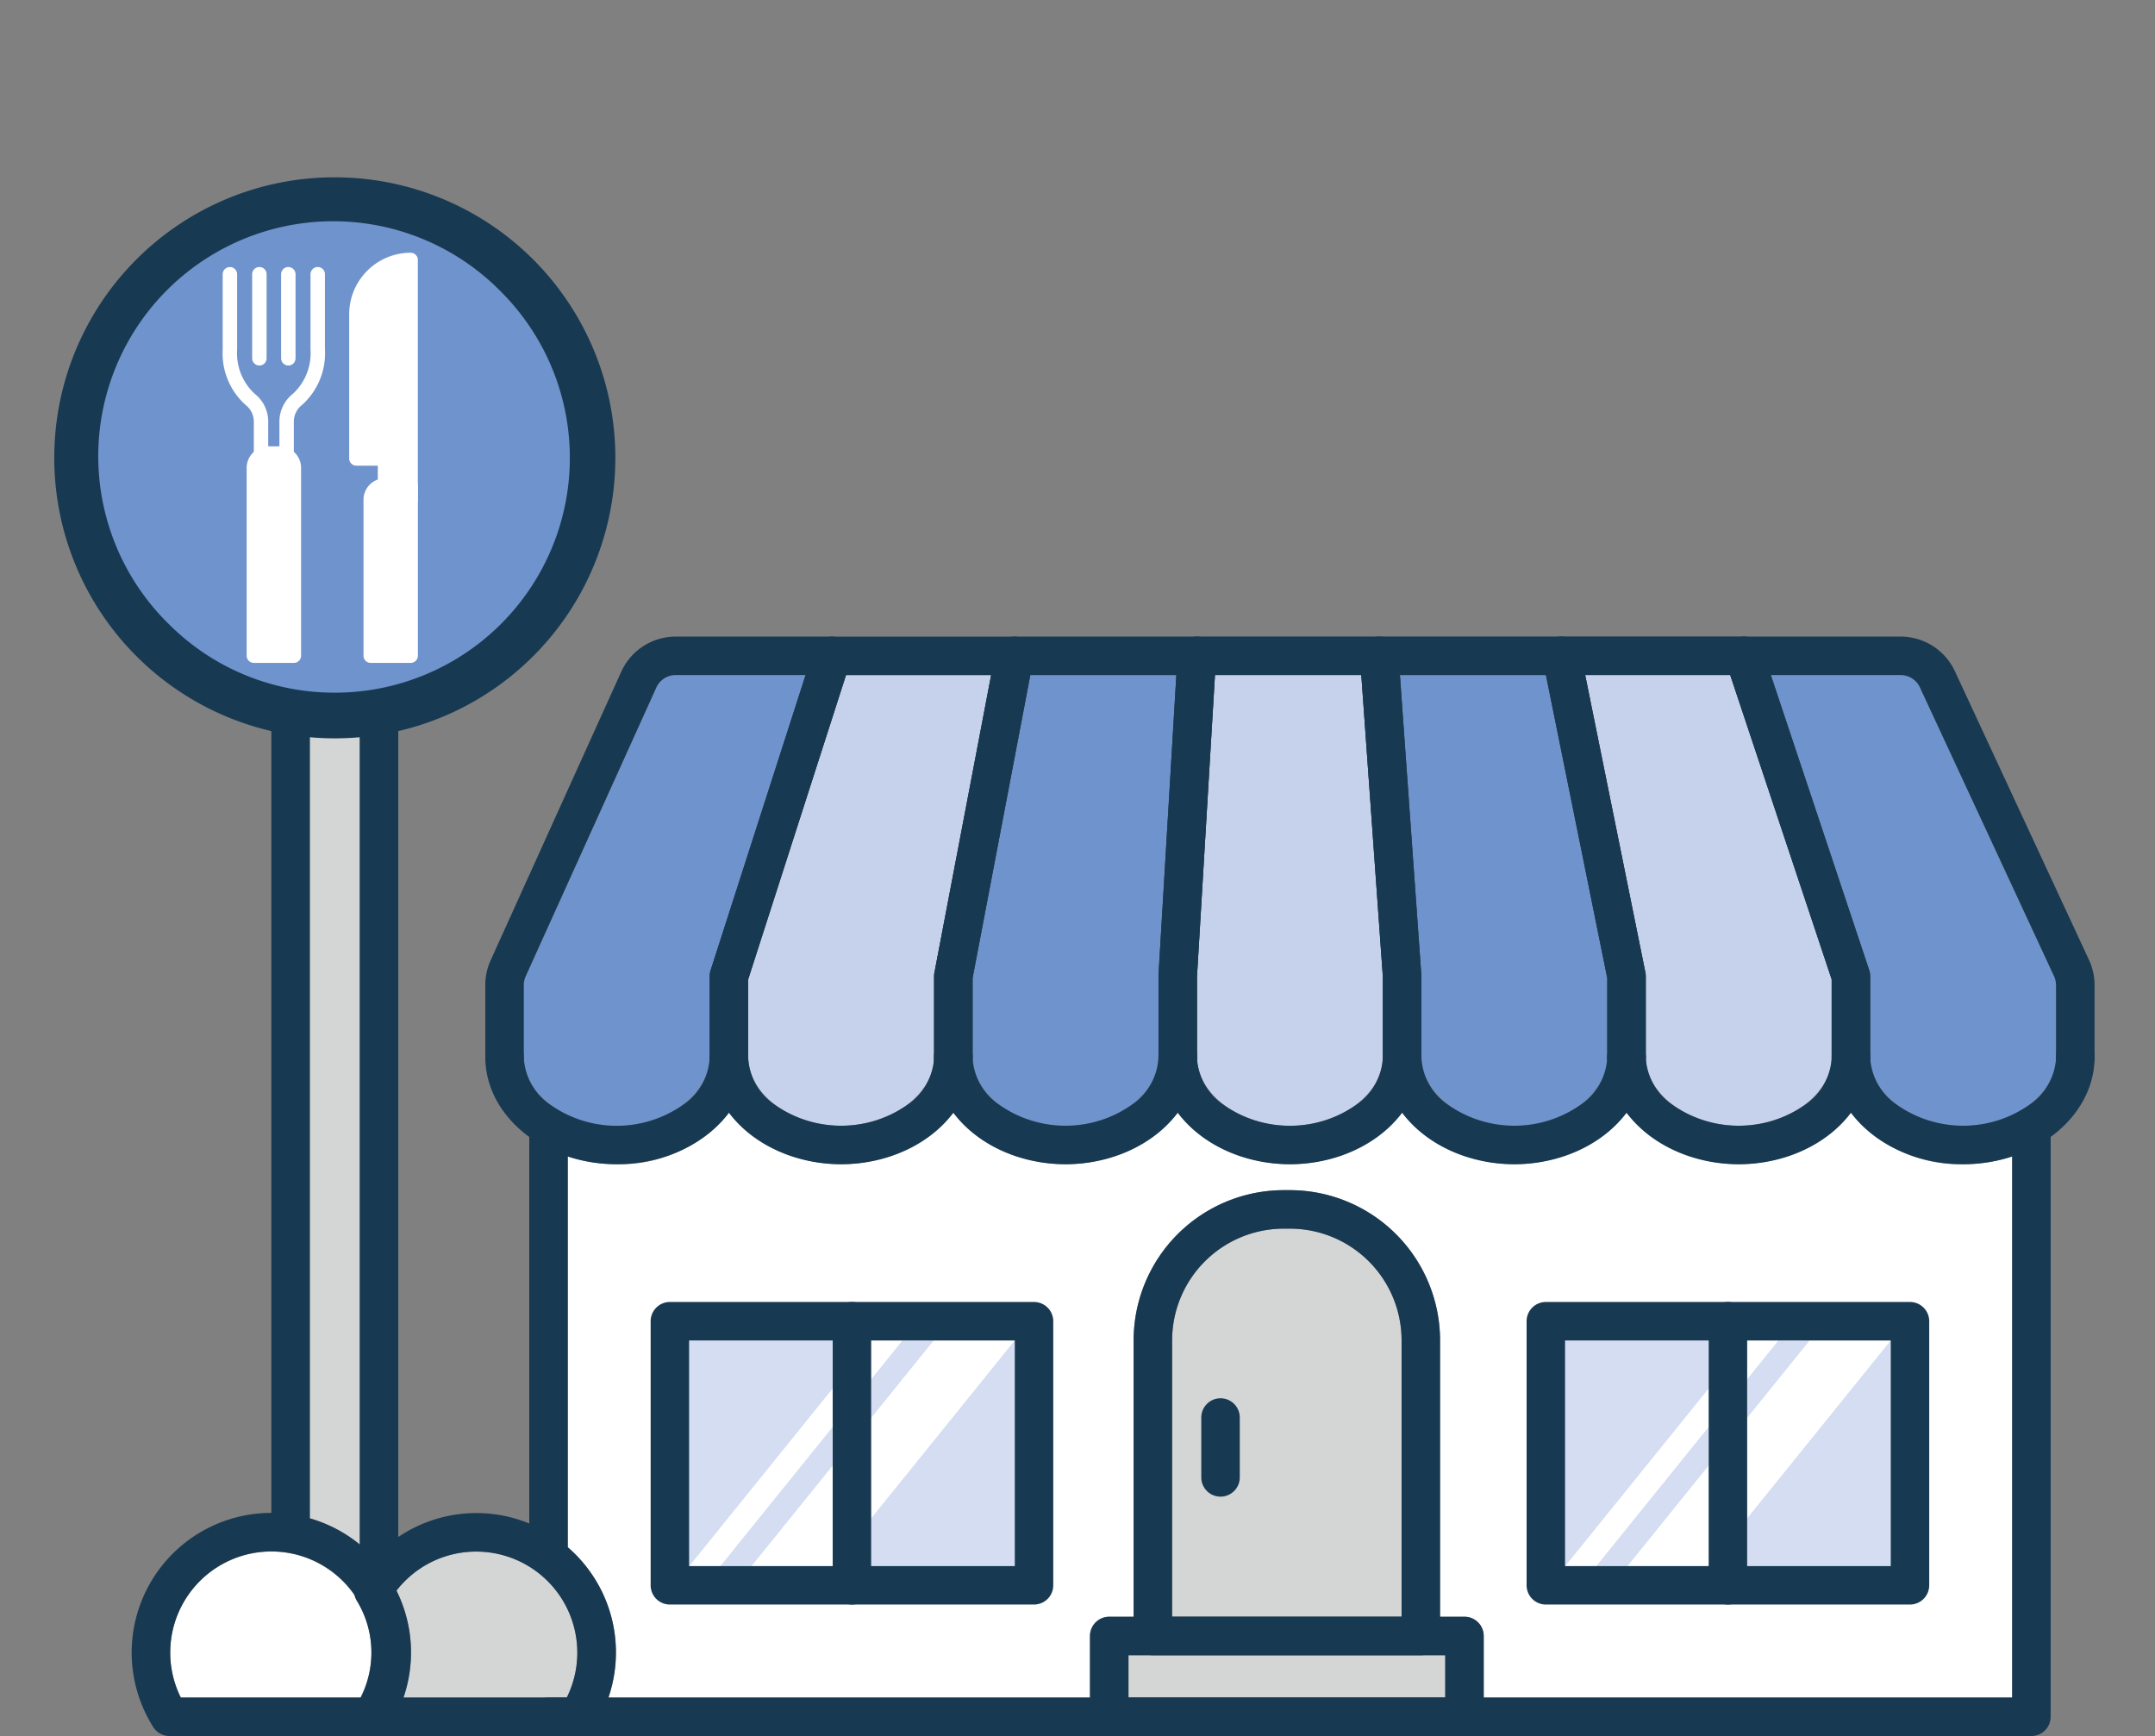 <svg xmlns="http://www.w3.org/2000/svg" width="140" height="112.786" viewBox="0 0 140 112.786"><rect x="0" y="0" width="140" height="112.786" fill="#808080" stroke="none"/><defs><style>.a{fill:none;}.b{fill:#fff;}.c{fill:#d4ddf1;}.d{fill:#c6d2eb;}.e{fill:#6f93cc;}.f{fill:#d4d5d5;}.g{fill:#183952;}</style></defs><g transform="translate(294 -10023)"><rect class="a" width="140" height="112" transform="translate(-294 10023)"/><g transform="translate(-289 10036)"><path class="b" d="M141.4,618.758H107.069v-4a1.25,1.25,0,0,0-1.25-1.25h-1.585V595.548a9.766,9.766,0,0,0-9.754-9.754h-.4a9.766,9.766,0,0,0-9.754,9.754v17.961H82.74a1.25,1.25,0,0,0-1.25,1.25v4h-31.3a8.938,8.938,0,0,0-2.643-9.764c0-.033.019-.062.019-.1V583.6a10.158,10.158,0,0,0,3.184.508,9.069,9.069,0,0,0,7.289-3.358,9.59,9.59,0,0,0,14.578,0,9.59,9.59,0,0,0,14.578,0,9.59,9.59,0,0,0,14.578,0,9.59,9.59,0,0,0,14.578,0,9.59,9.59,0,0,0,14.578,0,9.069,9.069,0,0,0,7.289,3.358,10.173,10.173,0,0,0,3.182-.507Z" transform="translate(-15.679 -521.472)"/><rect class="c" width="9.328" height="14.655" transform="translate(96.676 74.087)"/><rect class="c" width="9.328" height="14.655" transform="translate(108.504 74.088)"/><rect class="c" width="9.328" height="14.655" transform="translate(39.769 74.087)"/><rect class="c" width="9.328" height="14.655" transform="translate(51.597 74.088)"/><path class="b" d="M111.614,611.15h2.018l12.585-15.591H124.2Z" transform="translate(-15.679 -521.472)"/><path class="b" d="M115.657,611.15h5.269l12.585-15.591h-5.269Z" transform="translate(-15.679 -521.472)"/><path class="b" d="M54.707,611.15h2.018l12.585-15.591H67.291Z" transform="translate(-15.679 -521.472)"/><path class="b" d="M58.75,611.15h5.269L76.6,595.559H71.335Z" transform="translate(-15.679 -521.472)"/><path class="d" d="M117.573,571.65l-3.911-19.32h9.422l6.592,19.771v5.038c0,2.422-2.766,4.469-6.039,4.469s-6.04-2.047-6.04-4.469V571.9a1.294,1.294,0,0,0-.024-.248" transform="translate(-15.679 -521.472)"/><path class="e" d="M111.111,552.33l3.987,19.693v5.116c0,2.422-2.766,4.469-6.04,4.469s-6.039-2.047-6.039-4.469l0-5.33-1.392-19.479Z" transform="translate(-15.679 -521.472)"/><path class="e" d="M73.862,572.016l3.752-19.686h9.491L85.941,571.9v5.241c0,2.422-2.766,4.469-6.039,4.469s-6.039-2.047-6.039-4.469Z" transform="translate(-15.679 -521.472)"/><path class="d" d="M88.438,571.972l1.171-19.642h9.509l1.4,19.568v5.241c0,2.422-2.765,4.469-6.039,4.469s-6.039-2.047-6.039-4.469Z" transform="translate(-15.679 -521.472)"/><path class="d" d="M71.385,571.664a1.23,1.23,0,0,0-.023.234v5.242c0,2.422-2.765,4.468-6.039,4.468s-6.039-2.046-6.039-4.468v-5.045L65.64,552.33h9.429Z" transform="translate(-15.679 -521.472)"/><path class="e" d="M44.707,572.465a1.379,1.379,0,0,1,.122-.567l8.488-18.757a1.383,1.383,0,0,1,1.256-.811h8.441l-6.169,19.186a1.277,1.277,0,0,0-.06.383v5.241c0,2.422-2.765,4.469-6.039,4.469s-6.039-2.047-6.039-4.469Z" transform="translate(-15.679 -521.472)"/><path class="f" d="M32.428,556.2c.548,0,1.088-.025,1.623-.062v52.691a9.047,9.047,0,0,0-3.246-1.7V556.141c.535.037,1.075.062,1.623.062" transform="translate(-15.679 -521.472)"/><path class="b" d="M21.734,615.848a6.569,6.569,0,0,1,11.982-3.726,1.241,1.241,0,0,0,.138.336,6.419,6.419,0,0,1,.24,6.3H22.42a6.517,6.517,0,0,1-.686-2.909" transform="translate(-15.679 -521.472)"/><path class="f" d="M46.312,618.758H36.876a8.835,8.835,0,0,0-.447-6.929,6.509,6.509,0,0,1,5.188-2.553,6.563,6.563,0,0,1,5.887,9.482Z" transform="translate(-15.679 -521.472)"/><path class="f" d="M83.99,618.758v-2.749h20.579v2.749Z" transform="translate(-15.679 -521.472)"/><path class="f" d="M101.734,613.509H86.825V595.548a7.262,7.262,0,0,1,7.254-7.254h.4a7.262,7.262,0,0,1,7.254,7.254Z" transform="translate(-15.679 -521.472)"/><path class="e" d="M138.214,581.608c-3.273,0-6.039-2.047-6.039-4.469V571.9a1.257,1.257,0,0,0-.064-.4l-6.392-19.173h8.439a1.382,1.382,0,0,1,1.25.8l8.717,18.768a1.379,1.379,0,0,1,.128.582v4.661c0,2.422-2.766,4.469-6.039,4.469" transform="translate(-15.679 -521.472)"/><path class="g" d="M50.746,584.109c-4.708,0-8.539-3.126-8.539-6.969a1.25,1.25,0,0,1,2.5,0A3.929,3.929,0,0,0,46.37,580.2a7.481,7.481,0,0,0,8.752,0,3.929,3.929,0,0,0,1.663-3.055,1.25,1.25,0,0,1,2.5,0C59.285,580.983,55.454,584.109,50.746,584.109Z" transform="translate(-15.679 -521.472)"/><path class="g" d="M65.324,584.109c-4.708,0-8.539-3.126-8.539-6.969a1.25,1.25,0,0,1,2.5,0,3.929,3.929,0,0,0,1.663,3.055,7.481,7.481,0,0,0,8.752,0,3.929,3.929,0,0,0,1.663-3.055,1.25,1.25,0,0,1,2.5,0C73.863,580.983,70.032,584.109,65.324,584.109Z" transform="translate(-15.679 -521.472)"/><path class="g" d="M79.9,584.109c-4.708,0-8.539-3.126-8.539-6.969a1.25,1.25,0,0,1,2.5,0,3.929,3.929,0,0,0,1.663,3.055,7.481,7.481,0,0,0,8.752,0,3.929,3.929,0,0,0,1.663-3.055,1.25,1.25,0,0,1,2.5,0C88.441,580.983,84.61,584.109,79.9,584.109Z" transform="translate(-15.679 -521.472)"/><path class="g" d="M94.48,584.109c-4.708,0-8.539-3.126-8.539-6.969a1.25,1.25,0,0,1,2.5,0A3.929,3.929,0,0,0,90.1,580.2a7.481,7.481,0,0,0,8.752,0,3.929,3.929,0,0,0,1.663-3.055,1.25,1.25,0,0,1,2.5,0C103.019,580.983,99.188,584.109,94.48,584.109Z" transform="translate(-15.679 -521.472)"/><path class="g" d="M109.058,584.109c-4.708,0-8.539-3.126-8.539-6.969a1.25,1.25,0,0,1,2.5,0,3.929,3.929,0,0,0,1.663,3.055,7.481,7.481,0,0,0,8.752,0,3.929,3.929,0,0,0,1.663-3.055,1.25,1.25,0,0,1,2.5,0C117.6,580.983,113.766,584.109,109.058,584.109Z" transform="translate(-15.679 -521.472)"/><path class="g" d="M123.637,584.109c-4.708,0-8.539-3.126-8.539-6.969a1.25,1.25,0,0,1,2.5,0,3.929,3.929,0,0,0,1.663,3.055,7.481,7.481,0,0,0,8.752,0,3.929,3.929,0,0,0,1.663-3.055,1.25,1.25,0,0,1,2.5,0C132.176,580.983,128.345,584.109,123.637,584.109Z" transform="translate(-15.679 -521.472)"/><path class="g" d="M138.215,584.109c-4.708,0-8.539-3.126-8.539-6.969a1.25,1.25,0,0,1,2.5,0,3.929,3.929,0,0,0,1.663,3.055,7.481,7.481,0,0,0,8.752,0,3.929,3.929,0,0,0,1.663-3.055,1.25,1.25,0,0,1,2.5,0C146.754,580.983,142.923,584.109,138.215,584.109Z" transform="translate(-15.679 -521.472)"/><path class="g" d="M102.984,616.008H85.575a1.25,1.25,0,0,1-1.25-1.25V595.547a9.765,9.765,0,0,1,9.754-9.753h.4a9.765,9.765,0,0,1,9.754,9.753v19.211A1.25,1.25,0,0,1,102.984,616.008Zm-16.159-2.5h14.909V595.547a7.262,7.262,0,0,0-7.254-7.253h-.4a7.262,7.262,0,0,0-7.254,7.253Z" transform="translate(-15.679 -521.472)"/><path class="g" d="M0-1.25H23.078A1.25,1.25,0,0,1,24.328,0V5.249a1.25,1.25,0,0,1-1.25,1.25H0a1.25,1.25,0,0,1-1.25-1.25V0A1.25,1.25,0,0,1,0-1.25Zm21.828,2.5H1.25V4H21.828Z" transform="translate(67.062 93.287)"/><path class="g" d="M0,5.141a1.25,1.25,0,0,1-1.25-1.25V0A1.25,1.25,0,0,1,0-1.25,1.25,1.25,0,0,1,1.25,0V3.891A1.25,1.25,0,0,1,0,5.141Z" transform="translate(74.292 79.093)"/><path class="g" d="M0,56.455a1.25,1.25,0,0,1-1.25-1.25V0A1.25,1.25,0,0,1,0-1.25,1.25,1.25,0,0,1,1.25,0V55.205A1.25,1.25,0,0,1,0,56.455Z" transform="translate(19.623 33.481)"/><path class="g" d="M0,54.322a1.25,1.25,0,0,1-1.25-1.25V0A1.25,1.25,0,0,1,0-1.25,1.25,1.25,0,0,1,1.25,0V53.072A1.25,1.25,0,0,1,0,54.322Z" transform="translate(13.877 33.481)"/><path class="g" d="M34.925,621.257H21.69a1.25,1.25,0,0,1-1.058-.584,9.073,9.073,0,1,1,15.35,0A1.25,1.25,0,0,1,34.925,621.257Zm-12.5-2.5H34.2a6.573,6.573,0,1,0-11.775,0Z" transform="translate(-15.679 -521.472)"/><path class="g" d="M48.234,621.257H35a1.25,1.25,0,0,1-1.055-.579,2.045,2.045,0,0,1-.1-.179l0-.007a1.25,1.25,0,0,1,.013-1.268,6.49,6.49,0,0,0,0-6.765,1.25,1.25,0,0,1,0-1.293,9.147,9.147,0,0,1,3.238-3.179,9.065,9.065,0,0,1,12.2,12.686A1.25,1.25,0,0,1,48.234,621.257Zm-11.418-2.5H47.5a6.567,6.567,0,0,0-9.16-8.607,6.635,6.635,0,0,0-1.96,1.732,8.957,8.957,0,0,1,.431,6.875Z" transform="translate(-15.679 -521.472)"/><path class="e" d="M49.179,538.212a16.75,16.75,0,1,1-16.75-16.74,16.744,16.744,0,0,1,16.75,16.74" transform="translate(-15.679 -521.472)"/><path class="g" d="M16.75-1.48a18.224,18.224,0,0,1,7.1,35.009A18.226,18.226,0,0,1,9.654-.048,18.126,18.126,0,0,1,16.75-1.48Zm0,33.48A15.257,15.257,0,0,0,27.547,5.95,15.265,15.265,0,1,0,5.953,27.53,15.175,15.175,0,0,0,16.75,32Z" transform="translate(0 0.001)"/><path class="g" d="M0,28.082a1.25,1.25,0,0,1-1.25-1.25V0A1.25,1.25,0,0,1,0-1.25,1.25,1.25,0,0,1,1.25,0V26.832A1.25,1.25,0,0,1,0,28.082Z" transform="translate(30.634 60.593)"/><path class="g" d="M142.647,621.258H46.313a1.25,1.25,0,0,1,0-2.5H141.4V581.665a1.25,1.25,0,0,1,2.5,0v38.343A1.25,1.25,0,0,1,142.647,621.258Z" transform="translate(-15.679 -521.472)"/><path class="g" d="M0-1.25H23.656A1.25,1.25,0,0,1,24.906,0V17.156a1.25,1.25,0,0,1-1.25,1.25H0a1.25,1.25,0,0,1-1.25-1.25V0A1.25,1.25,0,0,1,0-1.25Zm22.406,2.5H1.25V15.906H22.406Z" transform="translate(95.426 72.837)"/><path class="g" d="M0,18.406a1.25,1.25,0,0,1-1.25-1.25V0A1.25,1.25,0,0,1,0-1.25,1.25,1.25,0,0,1,1.25,0V17.156A1.25,1.25,0,0,1,0,18.406Z" transform="translate(107.255 72.837)"/><path class="g" d="M0-1.25H23.656A1.25,1.25,0,0,1,24.906,0V17.156a1.25,1.25,0,0,1-1.25,1.25H0a1.25,1.25,0,0,1-1.25-1.25V0A1.25,1.25,0,0,1,0-1.25Zm22.406,2.5H1.25V15.906H22.406Z" transform="translate(38.519 72.837)"/><path class="g" d="M0,18.406a1.25,1.25,0,0,1-1.25-1.25V0A1.25,1.25,0,0,1,0-1.25,1.25,1.25,0,0,1,1.25,0V17.156A1.25,1.25,0,0,1,0,18.406Z" transform="translate(50.347 72.837)"/><path class="g" d="M58.035,578.39a1.25,1.25,0,0,1-1.25-1.25v-5.2a1.247,1.247,0,0,1,.059-.429l6.17-19.185H54.573a1.38,1.38,0,0,0-1.255.81L44.829,571.9a1.366,1.366,0,0,0-.122.568v4.675a1.25,1.25,0,0,1-2.5,0v-4.675a3.849,3.849,0,0,1,.344-1.6L51.04,552.11a3.884,3.884,0,0,1,3.533-2.28H64.729a1.25,1.25,0,0,1,1.19,1.633l-6.634,20.628v5.049A1.25,1.25,0,0,1,58.035,578.39Z" transform="translate(-15.679 -521.472)"/><path class="g" d="M72.613,578.39a1.25,1.25,0,0,1-1.25-1.25V571.9a1.251,1.251,0,0,1,.022-.234l3.684-19.334H65.64l-6.355,19.761v5.049a1.25,1.25,0,0,1-2.5,0v-5.2a1.247,1.247,0,0,1,.059-.429L63.539,550.7a1.25,1.25,0,0,1,1.19-.867H76.58a1.25,1.25,0,0,1,1.228,1.484l-3.945,20.7v5.124A1.25,1.25,0,0,1,72.613,578.39Z" transform="translate(-15.679 -521.472)"/><path class="g" d="M87.191,578.39a1.25,1.25,0,0,1-1.25-1.25V571.9q0-.037,0-.074L87.1,552.33h-9.49L73.863,572.01v5.129a1.25,1.25,0,0,1-2.5,0v-5.194a1.247,1.247,0,0,1,.021-.282l3.968-20.818a1.25,1.25,0,0,1,1.228-1.016H88.431a1.25,1.25,0,0,1,1.248,1.324l-1.238,20.781v5.2A1.25,1.25,0,0,1,87.191,578.39Z" transform="translate(-15.679 -521.472)"/><path class="g" d="M101.769,578.39a1.25,1.25,0,0,1-1.25-1.25v-5.2l-1.4-19.613H89.609l-1.168,19.588v5.222a1.25,1.25,0,0,1-2.5,0v-5.192q0-.062,0-.124l1.241-20.818a1.25,1.25,0,0,1,1.248-1.176h11.851a1.25,1.25,0,0,1,1.247,1.161l1.487,20.818q0,.044,0,.089v5.242A1.25,1.25,0,0,1,101.769,578.39Z" transform="translate(-15.679 -521.472)"/><path class="g" d="M116.347,578.39a1.25,1.25,0,0,1-1.25-1.25v-5.117l-3.986-19.693h-9.486l1.391,19.479q0,.044,0,.089v5.242a1.25,1.25,0,0,1-2.5,0v-5.2l-1.484-20.774a1.25,1.25,0,0,1,1.247-1.339h11.851a1.25,1.25,0,0,1,1.225,1l4.214,20.818a1.249,1.249,0,0,1,.025.248v5.242A1.25,1.25,0,0,1,116.347,578.39Z" transform="translate(-15.679 -521.472)"/><path class="g" d="M130.925,578.39a1.25,1.25,0,0,1-1.25-1.25V572.1l-6.592-19.771h-9.422l3.911,19.32a1.249,1.249,0,0,1,.025.248v5.242a1.25,1.25,0,0,1-2.5,0v-5.117l-4.189-20.7a1.25,1.25,0,0,1,1.225-1.5h11.851a1.25,1.25,0,0,1,1.186.855l6.941,20.818a1.25,1.25,0,0,1,.064.4v5.242A1.25,1.25,0,0,1,130.925,578.39Z" transform="translate(-15.679 -521.472)"/><path class="g" d="M145.5,578.39a1.25,1.25,0,0,1-1.25-1.25v-4.661a1.383,1.383,0,0,0-.126-.58l-8.718-18.771a1.383,1.383,0,0,0-1.25-.8h-8.439l6.392,19.173a1.25,1.25,0,0,1,.064.4v5.242a1.25,1.25,0,0,1-2.5,0V572.1L122.8,551.475a1.25,1.25,0,0,1,1.186-1.645h10.173a3.892,3.892,0,0,1,3.518,2.245l8.718,18.77a3.9,3.9,0,0,1,.359,1.634v4.661A1.25,1.25,0,0,1,145.5,578.39Z" transform="translate(-15.679 -521.472)"/><path class="b" d="M37.356,551.07H34.762V540.944a.929.929,0,0,1,.929-.929h1.665Z" transform="translate(-15.679 -521.472)"/><path class="b" d="M37.356,551.539H34.762a.469.469,0,0,1-.469-.469V540.944a1.4,1.4,0,0,1,1.4-1.4h1.665a.469.469,0,0,1,.469.469V551.07A.469.469,0,0,1,37.356,551.539Zm-2.125-.938h1.656V540.484h-1.2a.461.461,0,0,0-.46.46Z" transform="translate(-15.679 -521.472)"/><path class="b" d="M37.356,540.943V525.36a3.522,3.522,0,0,0-3.523,3.522v9.377h1.858v1.291" transform="translate(-15.679 -521.472)"/><path class="b" d="M37.356,541.412a.469.469,0,0,1-.469-.469V525.865a3.058,3.058,0,0,0-2.585,3.017v8.908h1.389a.469.469,0,0,1,.469.469v1.291a.469.469,0,0,1-.938,0v-.822H33.833a.469.469,0,0,1-.469-.469v-9.377a4,4,0,0,1,3.992-3.991.469.469,0,0,1,.469.469v15.583A.469.469,0,0,1,37.356,541.412Z" transform="translate(-15.679 -521.472)"/><path class="b" d="M29.766,551.07H27.172v-12.2a.929.929,0,0,1,.929-.929h.736a.929.929,0,0,1,.929.929Z" transform="translate(-15.679 -521.472)"/><path class="b" d="M29.766,551.539H27.172a.469.469,0,0,1-.469-.469v-12.2a1.4,1.4,0,0,1,1.4-1.4h.736a1.4,1.4,0,0,1,1.4,1.4v12.2A.469.469,0,0,1,29.766,551.539Zm-2.125-.938H29.3V538.868a.461.461,0,0,0-.46-.46H28.1a.461.461,0,0,0-.46.46Z" transform="translate(-15.679 -521.472)"/><path class="b" d="M29.3,538.408a.469.469,0,0,1-.469-.469v-2.066a2.3,2.3,0,0,1,.88-1.82,3.587,3.587,0,0,0,1.14-2.876v-4.889a.469.469,0,0,1,.938,0v4.889a4.5,4.5,0,0,1-1.5,3.613,1.369,1.369,0,0,0-.522,1.082v2.066a.469.469,0,0,1-.469.469Z" transform="translate(-15.679 -521.472)"/><path class="b" d="M27.637,538.408h0a.469.469,0,0,1-.469-.469v-2.066a1.366,1.366,0,0,0-.522-1.082,4.5,4.5,0,0,1-1.5-3.613v-4.889a.469.469,0,0,1,.938,0v4.889a3.587,3.587,0,0,0,1.14,2.875,2.3,2.3,0,0,1,.88,1.82v2.066A.469.469,0,0,1,27.637,538.408Z" transform="translate(-15.679 -521.472)"/><path class="b" d="M0,5.93a.469.469,0,0,1-.469-.469V0A.469.469,0,0,1,0-.469.469.469,0,0,1,.469,0V5.461A.469.469,0,0,1,0,5.93Z" transform="translate(11.851 4.817)"/><path class="b" d="M0,5.93a.469.469,0,0,1-.469-.469V0A.469.469,0,0,1,0-.469.469.469,0,0,1,.469,0V5.461A.469.469,0,0,1,0,5.93Z" transform="translate(13.731 4.817)"/></g></g></svg>